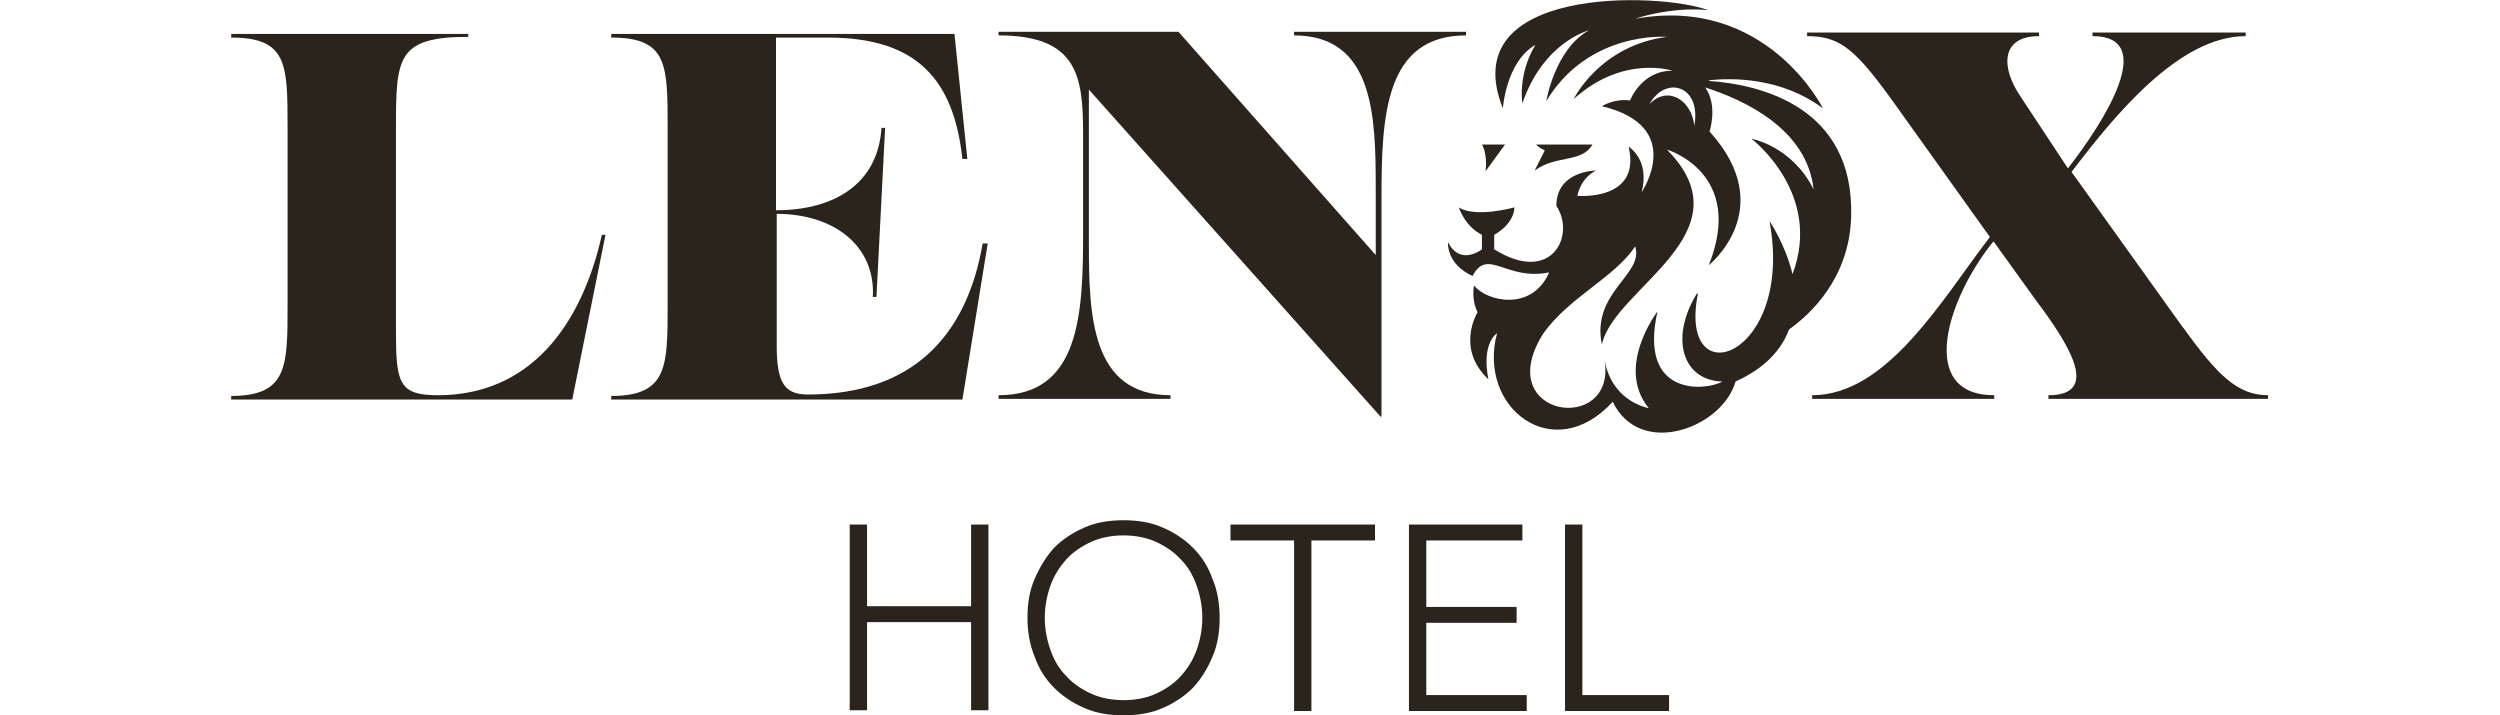 <?xml version="1.0" encoding="UTF-8"?>
<svg id="Layer_1" xmlns="http://www.w3.org/2000/svg" version="1.1" viewBox="0 0 346 99">
  <!-- Generator: Adobe Illustrator 29.0.1, SVG Export Plug-In . SVG Version: 2.1.0 Build 192)  -->
  <defs>
    <style>
      .st0 {
        fill: #2b241d;
      }
    </style>
  </defs>
  <g>
    <path class="st0" d="M117.6,72.6h2.4v11.3s14.4,0,14.4,0v-11.3h2.4v25.7h-2.4v-12.2s-14.4,0-14.4,0v12.2h-2.4v-25.7Z"/>
    <path class="st0" d="M142.2,85.5c0-2,.3-3.8,1-5.4.7-1.6,1.6-3.1,2.7-4.3,1.2-1.2,2.6-2.1,4.2-2.8,1.6-.7,3.4-1,5.4-1s3.8.3,5.4,1c1.6.7,3,1.6,4.2,2.8,1.2,1.2,2.1,2.6,2.7,4.3.7,1.6,1,3.5,1,5.4,0,2-.3,3.8-1,5.4-.7,1.7-1.6,3.1-2.7,4.3-1.2,1.2-2.6,2.1-4.2,2.8s-3.4,1-5.4,1-3.8-.3-5.4-1c-1.6-.7-3-1.6-4.2-2.8-1.2-1.2-2.1-2.6-2.7-4.3-.7-1.7-1-3.5-1-5.4ZM144.6,85.5c0,1.6.3,3.1.8,4.5.5,1.4,1.2,2.6,2.2,3.6.9,1,2.1,1.8,3.4,2.4,1.3.6,2.9.9,4.5.9,1.7,0,3.2-.3,4.5-.9,1.3-.6,2.5-1.4,3.4-2.4.9-1,1.7-2.2,2.2-3.6.5-1.4.8-2.9.8-4.5s-.3-3.1-.8-4.5c-.5-1.4-1.2-2.6-2.2-3.6-.9-1-2.1-1.8-3.4-2.4-1.3-.6-2.9-.9-4.5-.9s-3.2.3-4.5.9c-1.3.6-2.5,1.4-3.4,2.4-.9,1-1.7,2.2-2.2,3.6-.5,1.4-.8,2.9-.8,4.5Z"/>
    <path class="st0" d="M179.1,74.8h-8.8v-2.2h20v2.2h-8.8s0,23.6,0,23.6h-2.4v-23.6Z"/>
    <path class="st0" d="M195,72.6h15.7v2.2h-13.3s0,9.2,0,9.2h12.5v2.2h-12.5s0,10,0,10h13.9v2.2h-16.3v-25.7Z"/>
    <path class="st0" d="M216.6,72.6h2.4v23.6s12,0,12,0v2.2h-14.4v-25.7Z"/>
  </g>
  <path class="st0" d="M64.9,5.1c-9.9,0-10.1,2.8-10.1,12.5v28.2c0,7.2.4,8.9,5.8,8.9,12.8,0,19.9-9.7,22.7-22.2h.5s-4.6,22.8-4.6,22.8h-47.2v-.5c7.8,0,7.8-4.1,7.8-12.5v-24.6c0-8.8,0-12.5-7.8-12.5v-.5h32.8v.5Z"/>
  <path class="st0" d="M133.9,22h-.7c-1.2-10.9-6.2-16.8-18.6-16.8h-7.2s0,23.9,0,23.9c8,0,14.1-3.6,14.6-11.4h.5s-1.2,23.4-1.2,23.4h-.5c.4-7-5.3-11.5-13.3-11.5v18.3c0,5.1,1.1,6.7,4.3,6.7,14.5,0,22-8.1,24.2-20.9h.7s-3.5,21.6-3.5,21.6h-48.6v-.5c7.8,0,7.8-4.1,7.8-12.5v-24.6c0-8.8,0-12.5-7.8-12.5v-.5h47.5s1.8,17.5,1.8,17.5Z"/>
  <path class="st0" d="M191.1,57.7l-40.4-45.3v21.3c0,9.9.3,21,11.3,21v.5h-23.8v-.5c11.2,0,11.7-11.1,11.7-22.4v-13.8c0-8-.8-13.6-11.7-13.6v-.5h24.9s27.3,30.9,27.3,30.9v-9.4c0-9.9-.3-21-11.3-21v-.5h23.8v.5c-11.2,0-11.7,11.1-11.7,22.4v30.3Z"/>
  <path class="st0" d="M302.2,45.4c4.8,6.7,7.6,9.3,11.7,9.3v.5h-30.4v-.5c7.5,0,2.5-7.5-1.7-13.1l-5.9-8.2c-6.5,8-10.6,21.3.1,21.3v.5h-25.2v-.5c10.4,0,18-13.3,24.6-21.9l-12.8-17.9c-5.7-8-7.8-9.9-12.5-9.9v-.5h32.1v.5c-5.3,0-5.3,4.3-2.6,8.3l6.6,10c5.3-6.8,12.4-18.3,3.4-18.3v-.5h21.2v.5c-9.2,0-18.1,10.9-24.1,18.8l15.4,21.5Z"/>
  <g>
    <path class="st0" d="M220.4,20h-7.8c.4.5,1.2.8,1.2.8l-1.4,2.8c3-2.2,6.5-1,8-3.6Z"/>
    <path class="st0" d="M208.3,20h-3.2s.8,1.2.5,3.7l2.7-3.7Z"/>
    <path class="st0" d="M236.6,11.1c2.9-.3,9.8-.5,15.7,3.9,0,0-7.8-15.7-26-12.4,0,0,4.8-1.7,10.1-1.2-6.7-2.5-35.2-3.4-28.4,13.6,0,0,.4-6.4,4.5-8.8-2.5,4.2-1.8,8.1-1.8,8.1,2.9-8.5,9.2-10.1,9.2-10.1-4.7,2.6-5.9,9.8-5.9,9.8,5.9-9.8,16.7-8.9,16.7-8.9-9.3,1.2-12.9,8.6-12.9,8.6,6.9-6.2,13.7-3.9,13.7-3.9-4.3-.1-5.9,4.1-5.9,4.1-2.2-.3-3.9.8-3.9.8,11.7,2.8,5.5,11.9,5.5,11.9,1.2-4.5-1.8-6.3-1.8-6.3,1.8,7.6-7.1,6.8-7.1,6.8.6-2.7,2.6-3.5,2.6-3.5,0,0-5.5,0-5.5,4.9,2.7,4-.6,11-8.6,6v-2s2.7-1.4,2.8-3.8c0,0-5.4,1.5-7.7,0,0,0,.8,2.6,3.2,3.8v2s-3,2.4-4.7-1c0,0-.3,3,3.4,4.7,2.1-4,4.6.7,10.6-.5-2.4,5.5-8.7,4-10.4,1.8,0,0-.4,2,.5,3.7,0,0-3.1,5,1.5,9.3,0,0-1.1-4.6,1.2-6.4-2.8,10.3,7.8,18.5,16,9.5,3.8,7.9,15.2,3.6,17-2.8,4.2-1.9,6.4-4.5,7.4-7.2,2.8-2,8.4-7,8.6-15.7.4-15.1-12.5-18.2-19.7-18.7ZM228.3,14.4c2.2-4,7.2-2.6,6.2,3-.4-3.6-3.7-5.6-6.2-3ZM234.8,40.7c-3.8,6.3-1.8,12,3.6,12.1-2.3,1.3-11.7,2.2-9-9.7,0,0-5.9,7.7-1.2,13.4-3-.7-5.5-3-6.1-6.6,0,.1,0,.2,0,.4v-.3c1.5,10.2-15.7,7.8-8.6-3.7,3.5-5.1,10-7.9,12.8-12.2,1.3,3.9-6.1,6.3-4.6,13.6,1.6-7.8,20.5-15.4,9-27,0,0,10.9,3.2,5.8,16,0,0,9.8-7.8.1-18.5,0,0,1.2-3.6-.6-6.1,5.3,1.7,14.1,5.7,15,14.1-3-6-8.6-7-8.6-7,0,0,9.9,7.5,5.7,18.7,0,0,0,0,0,.1-1-4.2-3.2-7.4-3.2-7.4,3.5,18.9-12.8,24.5-9.9,10Z"/>
  </g>
</svg>